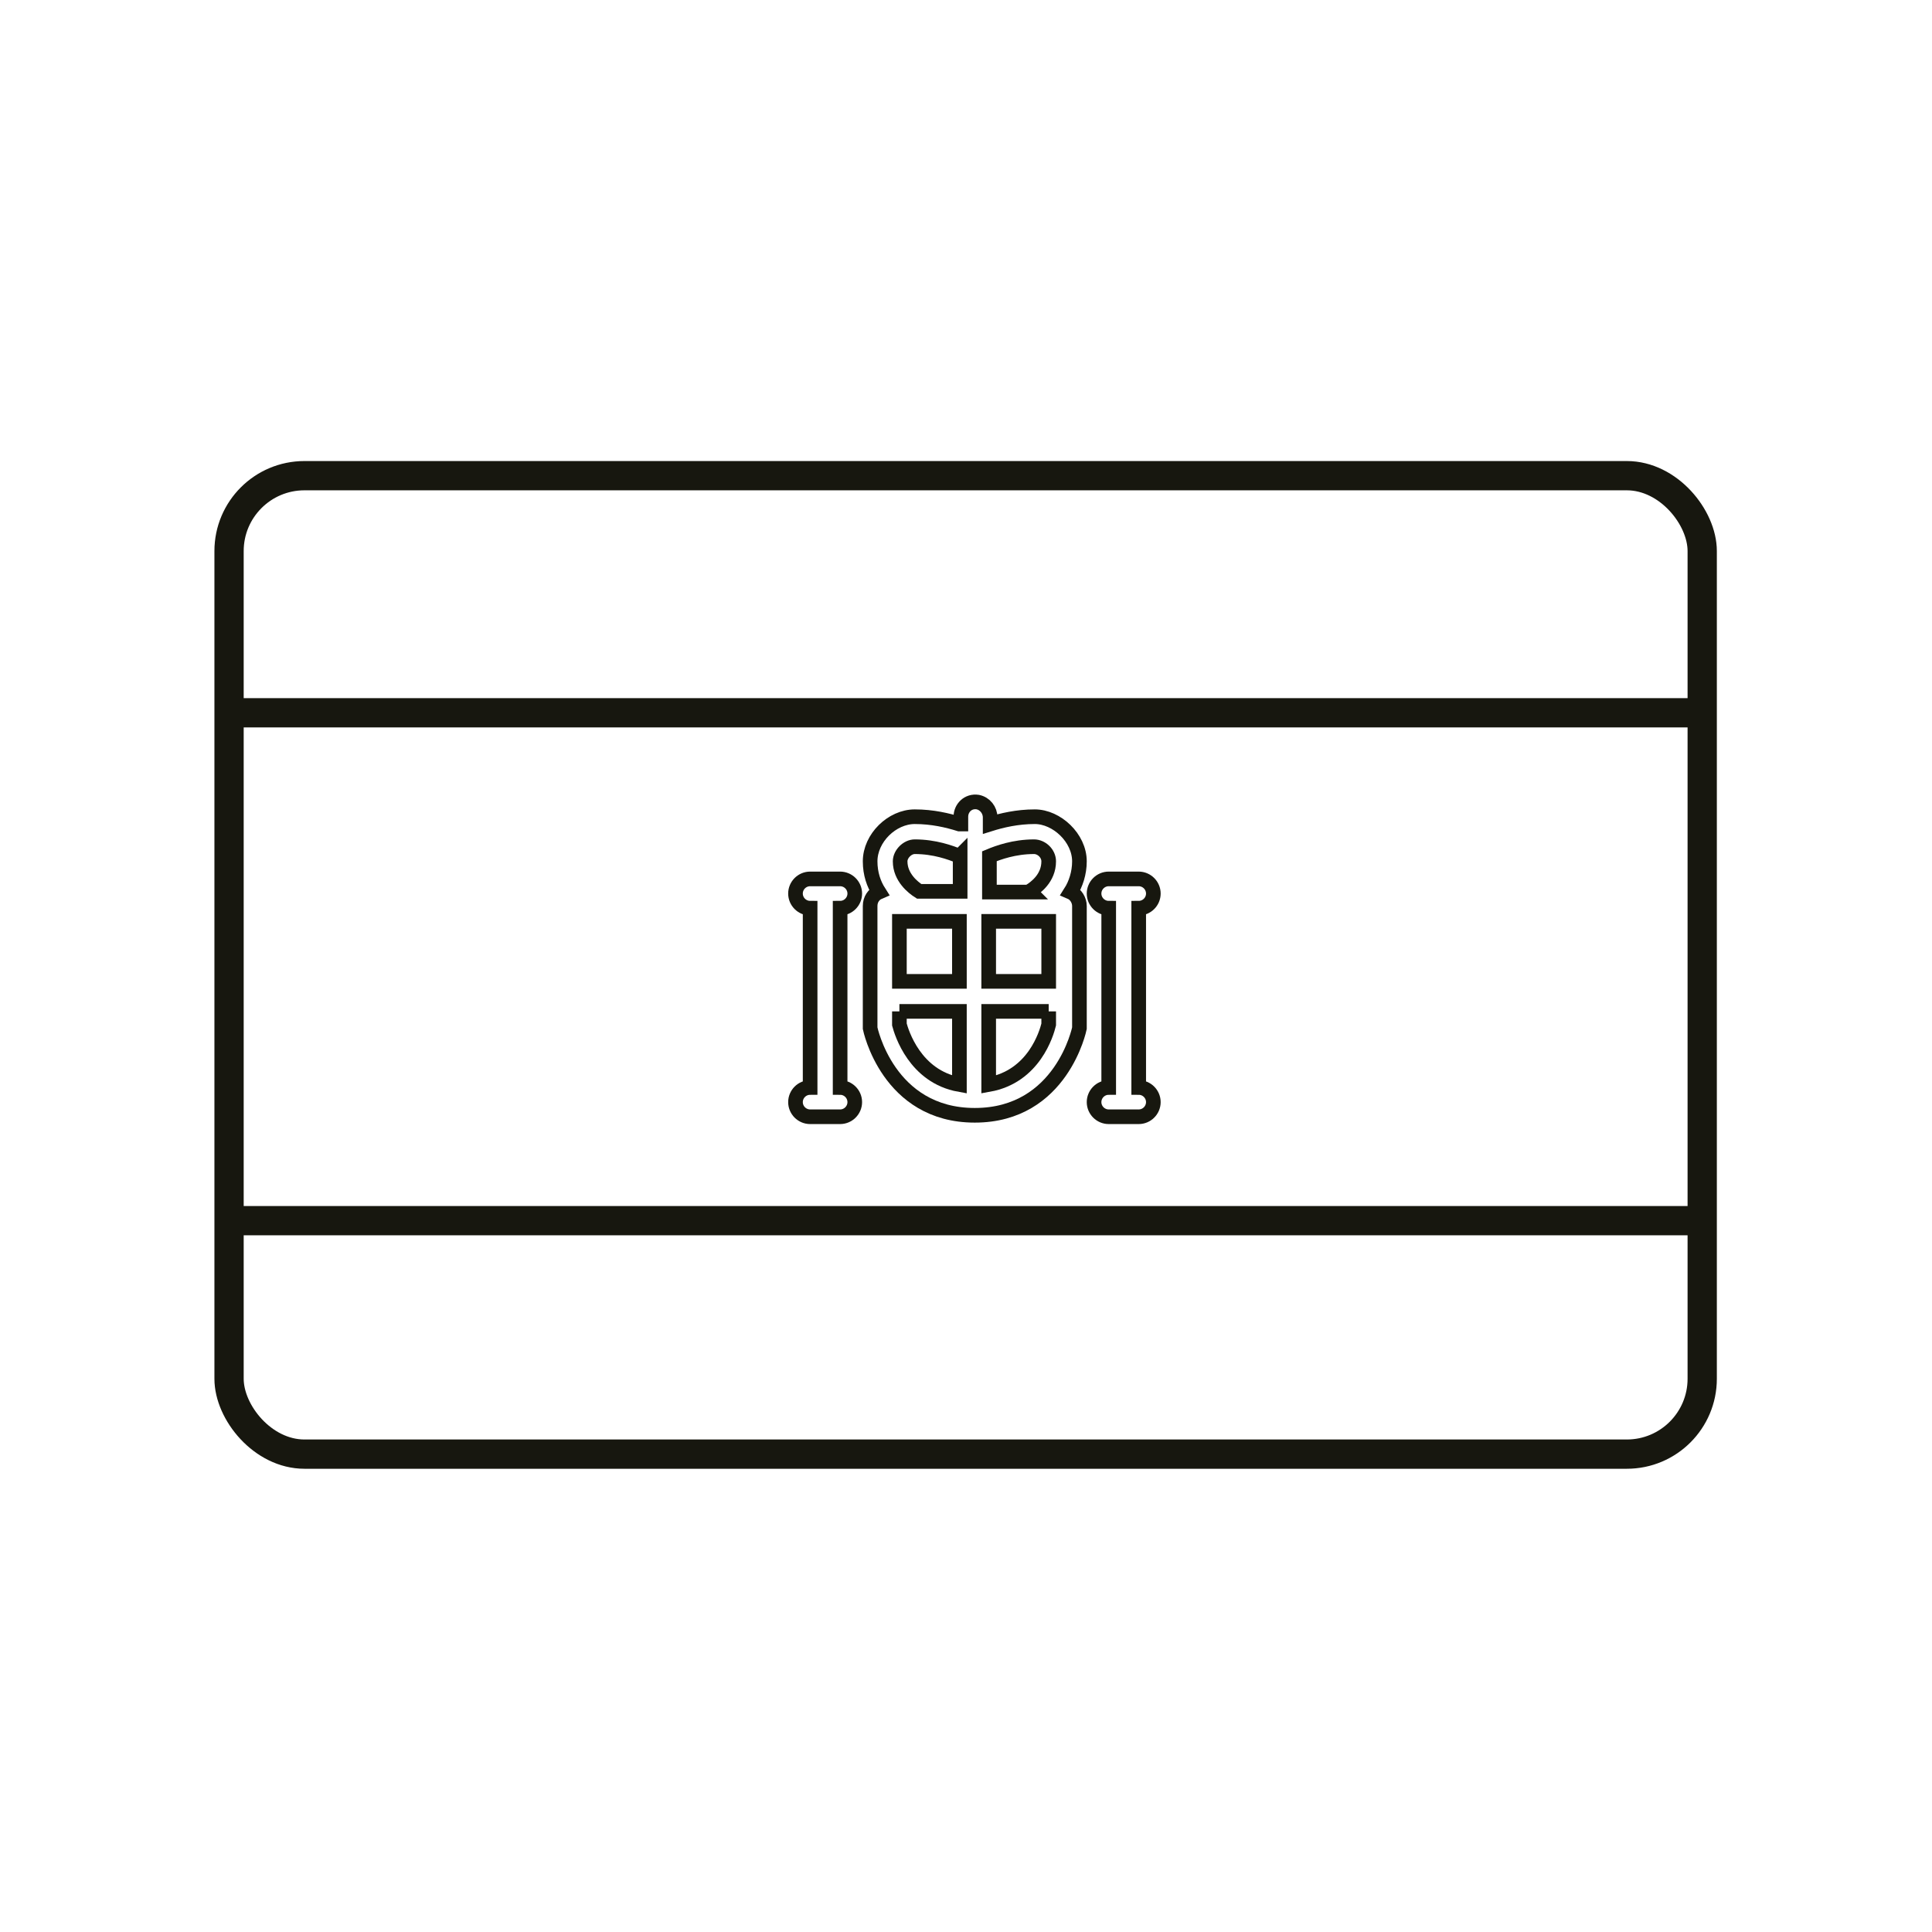 <?xml version="1.0" encoding="UTF-8"?>
<svg xmlns="http://www.w3.org/2000/svg" id="S" width="264" height="264" viewBox="0 0 26.4 26.4">
  <defs>
    <style>.cls-1,.cls-2{stroke-miterlimit:10;stroke-width:.2px;}.cls-1,.cls-2,.cls-3{fill:none;stroke:#17170f;}.cls-1,.cls-4{fill-rule:evenodd;}.cls-3{stroke-linecap:round;stroke-linejoin:round;stroke-width:.4px;}</style>
  </defs>
  <g id="Spanien-2">
    <g id="UK">
      <rect class="cls-3" x="3.13" y="6.5" width="20.13" height="13.37" rx="1.03" ry="1.03"></rect>
    </g>
    <line class="cls-3" x1="3.16" y1="9.74" x2="23.21" y2="9.74"></line>
    <line class="cls-3" x1="3.16" y1="16.68" x2="23.21" y2="16.68"></line>
    <g>
      <path class="cls-1" d="M15.15,12.41c0,.53,0,1.92,0,2.45-.11,0-.2,.09-.2,.2s.09,.2,.2,.2h.41c.11,0,.2-.09,.2-.2s-.09-.2-.2-.2c0-.53,0-1.92,0-2.45,.11,0,.2-.09,.2-.2s-.09-.2-.2-.2h-.41c-.11,0-.2,.09-.2,.2s.09,.2,.2,.2h0Z"></path>
      <path class="cls-1" d="M11.07,12.41c0,.53,0,1.92,0,2.45-.11,0-.2,.09-.2,.2s.09,.2,.2,.2h.41c.11,0,.2-.09,.2-.2s-.09-.2-.2-.2c0-.53,0-1.92,0-2.45,.11,0,.2-.09,.2-.2s-.09-.2-.2-.2h-.41c-.11,0-.2,.09-.2,.2s.09,.2,.2,.2h0Z"></path>
      <path class="cls-4" d="M15.37,12.41h0s0,0-.01,0c0,0,.01,0,.02,0Z"></path>
      <path class="cls-4" d="M11.29,12.41h0s0,0-.01,0c0,0,.01,0,.02,0Z"></path>
      <g>
        <path class="cls-1" d="M13.11,11.26c-.16-.05-.37-.1-.61-.1-.31,0-.61,.29-.61,.61,0,.17,.05,.31,.12,.42-.07,.03-.12,.1-.12,.19v1.63s0,.03,0,.04c0,0,.24,1.19,1.43,1.19s1.43-1.19,1.43-1.19c0-.01,0-.03,0-.04v-1.63c0-.08-.05-.16-.12-.19,.07-.11,.12-.26,.12-.42,0-.32-.31-.61-.61-.61-.24,0-.45,.05-.61,.1v-.09c0-.1-.07-.19-.17-.21-.13-.02-.23,.08-.23,.2v.1Z"></path>
        <path class="cls-1" d="M12.29,13.82h.82v1c-.61-.11-.79-.71-.82-.82,0,0,0-.07,0-.18h0Z"></path>
        <path class="cls-1" d="M14.33,13.82v.18c-.03,.12-.2,.71-.82,.82v-1h.82Z"></path>
        <rect class="cls-2" x="13.51" y="12.59" width=".82" height=".82"></rect>
        <rect class="cls-2" x="12.29" y="12.59" width=".82" height=".82"></rect>
        <path class="cls-1" d="M13.11,11.7c-.12-.05-.34-.13-.61-.13-.1,0-.2,.1-.2,.2,0,.22,.18,.36,.26,.41h.56v-.49Z"></path>
        <path class="cls-1" d="M14.07,12.18c.08-.05,.26-.18,.26-.41,0-.11-.1-.2-.2-.2-.27,0-.49,.08-.61,.13v.49h.56Z"></path>
      </g>
    </g>
  </g>
</svg>
